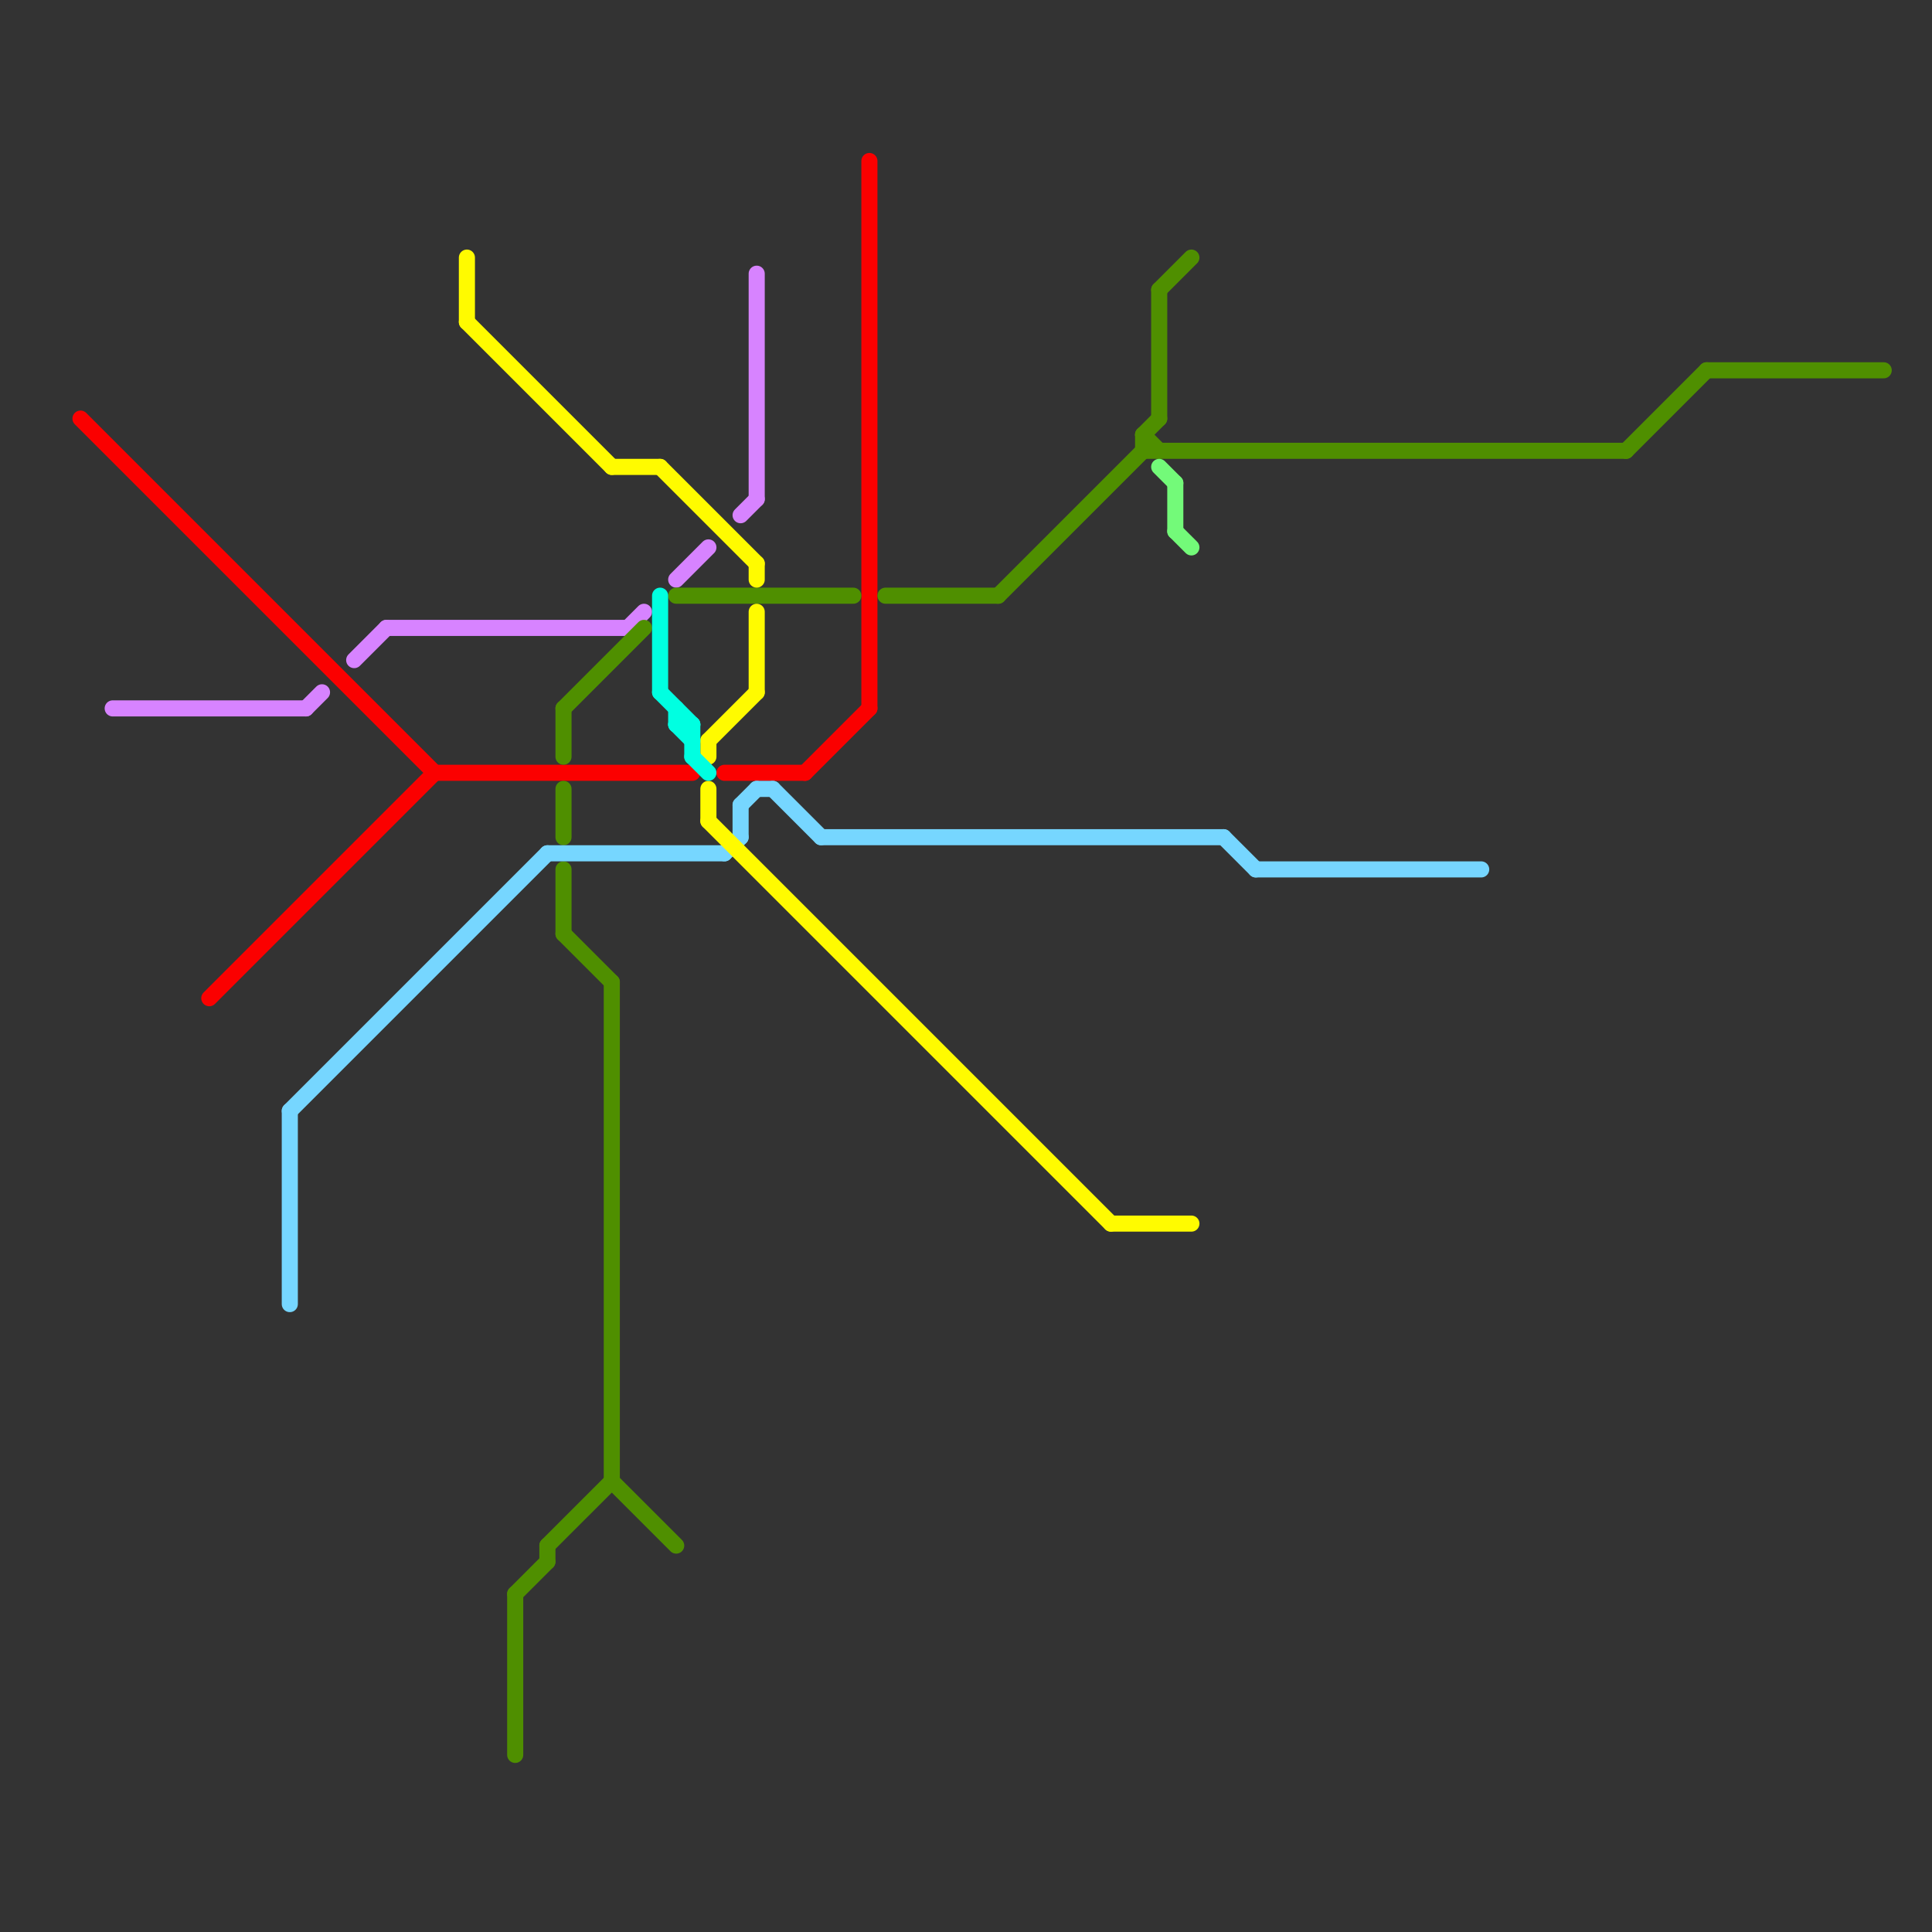 
<svg version="1.1" xmlns="http://www.w3.org/2000/svg" viewBox="0 0 120 120">
<rect x="0" y="0" width="120" height="120" fill="#333333" stroke="none"/>
<style>text { font: 1px Helvetica; font-weight: 600; white-space: pre; dominant-baseline: central; } line { stroke-width: 1; fill: none; stroke-linecap: round; stroke-linejoin: round; } .c0 { stroke: #fb0000 } .c1 { stroke: #d783ff } .c2 { stroke: #4f8f00 } .c3 { stroke: #76d6ff } .c4 { stroke: #fffb00 } .c5 { stroke: #00ffe1 } .c6 { stroke: #73fa79 }</style><defs><g id="wm-xf"><circle r="1.2" fill="#000"/><circle r="0.9" fill="#fff"/><circle r="0.6" fill="#000"/><circle r="0.3" fill="#fff"/></g><g id="wm"><circle r="0.6" fill="#000"/><circle r="0.3" fill="#fff"/></g></defs><line class="c0" x1="54" y1="10" x2="54" y2="44"/><line class="c0" x1="5" y1="26" x2="27" y2="48"/><line class="c0" x1="27" y1="48" x2="43" y2="48"/><line class="c0" x1="50" y1="48" x2="54" y2="44"/><line class="c0" x1="13" y1="62" x2="27" y2="48"/><line class="c0" x1="45" y1="48" x2="50" y2="48"/><line class="c1" x1="47" y1="17" x2="47" y2="31"/><line class="c1" x1="46" y1="32" x2="47" y2="31"/><line class="c1" x1="24" y1="39" x2="39" y2="39"/><line class="c1" x1="42" y1="36" x2="44" y2="34"/><line class="c1" x1="7" y1="44" x2="19" y2="44"/><line class="c1" x1="19" y1="44" x2="20" y2="43"/><line class="c1" x1="39" y1="39" x2="40" y2="38"/><line class="c1" x1="22" y1="41" x2="24" y2="39"/><line class="c2" x1="35" y1="58" x2="38" y2="61"/><line class="c2" x1="71" y1="28" x2="101" y2="28"/><line class="c2" x1="38" y1="92" x2="42" y2="96"/><line class="c2" x1="35" y1="44" x2="35" y2="47"/><line class="c2" x1="71" y1="27" x2="72" y2="28"/><line class="c2" x1="32" y1="99" x2="34" y2="97"/><line class="c2" x1="62" y1="37" x2="71" y2="28"/><line class="c2" x1="32" y1="99" x2="32" y2="109"/><line class="c2" x1="34" y1="96" x2="38" y2="92"/><line class="c2" x1="101" y1="28" x2="106" y2="23"/><line class="c2" x1="42" y1="37" x2="53" y2="37"/><line class="c2" x1="34" y1="96" x2="34" y2="97"/><line class="c2" x1="55" y1="37" x2="62" y2="37"/><line class="c2" x1="72" y1="18" x2="72" y2="26"/><line class="c2" x1="35" y1="54" x2="35" y2="58"/><line class="c2" x1="38" y1="61" x2="38" y2="92"/><line class="c2" x1="35" y1="44" x2="40" y2="39"/><line class="c2" x1="106" y1="23" x2="117" y2="23"/><line class="c2" x1="72" y1="18" x2="74" y2="16"/><line class="c2" x1="71" y1="27" x2="72" y2="26"/><line class="c2" x1="71" y1="27" x2="71" y2="28"/><line class="c2" x1="35" y1="49" x2="35" y2="52"/><line class="c3" x1="76" y1="52" x2="78" y2="54"/><line class="c3" x1="18" y1="69" x2="34" y2="53"/><line class="c3" x1="45" y1="53" x2="46" y2="52"/><line class="c3" x1="46" y1="50" x2="46" y2="52"/><line class="c3" x1="51" y1="52" x2="76" y2="52"/><line class="c3" x1="47" y1="49" x2="48" y2="49"/><line class="c3" x1="48" y1="49" x2="51" y2="52"/><line class="c3" x1="34" y1="53" x2="45" y2="53"/><line class="c3" x1="78" y1="54" x2="92" y2="54"/><line class="c3" x1="18" y1="69" x2="18" y2="81"/><line class="c3" x1="46" y1="50" x2="47" y2="49"/><line class="c4" x1="44" y1="46" x2="47" y2="43"/><line class="c4" x1="44" y1="51" x2="69" y2="76"/><line class="c4" x1="38" y1="29" x2="41" y2="29"/><line class="c4" x1="29" y1="16" x2="29" y2="20"/><line class="c4" x1="44" y1="49" x2="44" y2="51"/><line class="c4" x1="44" y1="46" x2="44" y2="47"/><line class="c4" x1="69" y1="76" x2="74" y2="76"/><line class="c4" x1="47" y1="38" x2="47" y2="43"/><line class="c4" x1="41" y1="29" x2="47" y2="35"/><line class="c4" x1="29" y1="20" x2="38" y2="29"/><line class="c4" x1="47" y1="35" x2="47" y2="36"/><line class="c5" x1="41" y1="37" x2="41" y2="43"/><line class="c5" x1="42" y1="44" x2="42" y2="45"/><line class="c5" x1="41" y1="43" x2="43" y2="45"/><line class="c5" x1="43" y1="45" x2="43" y2="47"/><line class="c5" x1="42" y1="45" x2="43" y2="46"/><line class="c5" x1="42" y1="45" x2="43" y2="45"/><line class="c5" x1="43" y1="47" x2="44" y2="48"/><line class="c6" x1="73" y1="33" x2="74" y2="34"/><line class="c6" x1="72" y1="29" x2="73" y2="30"/><line class="c6" x1="73" y1="30" x2="73" y2="33"/>
</svg>
